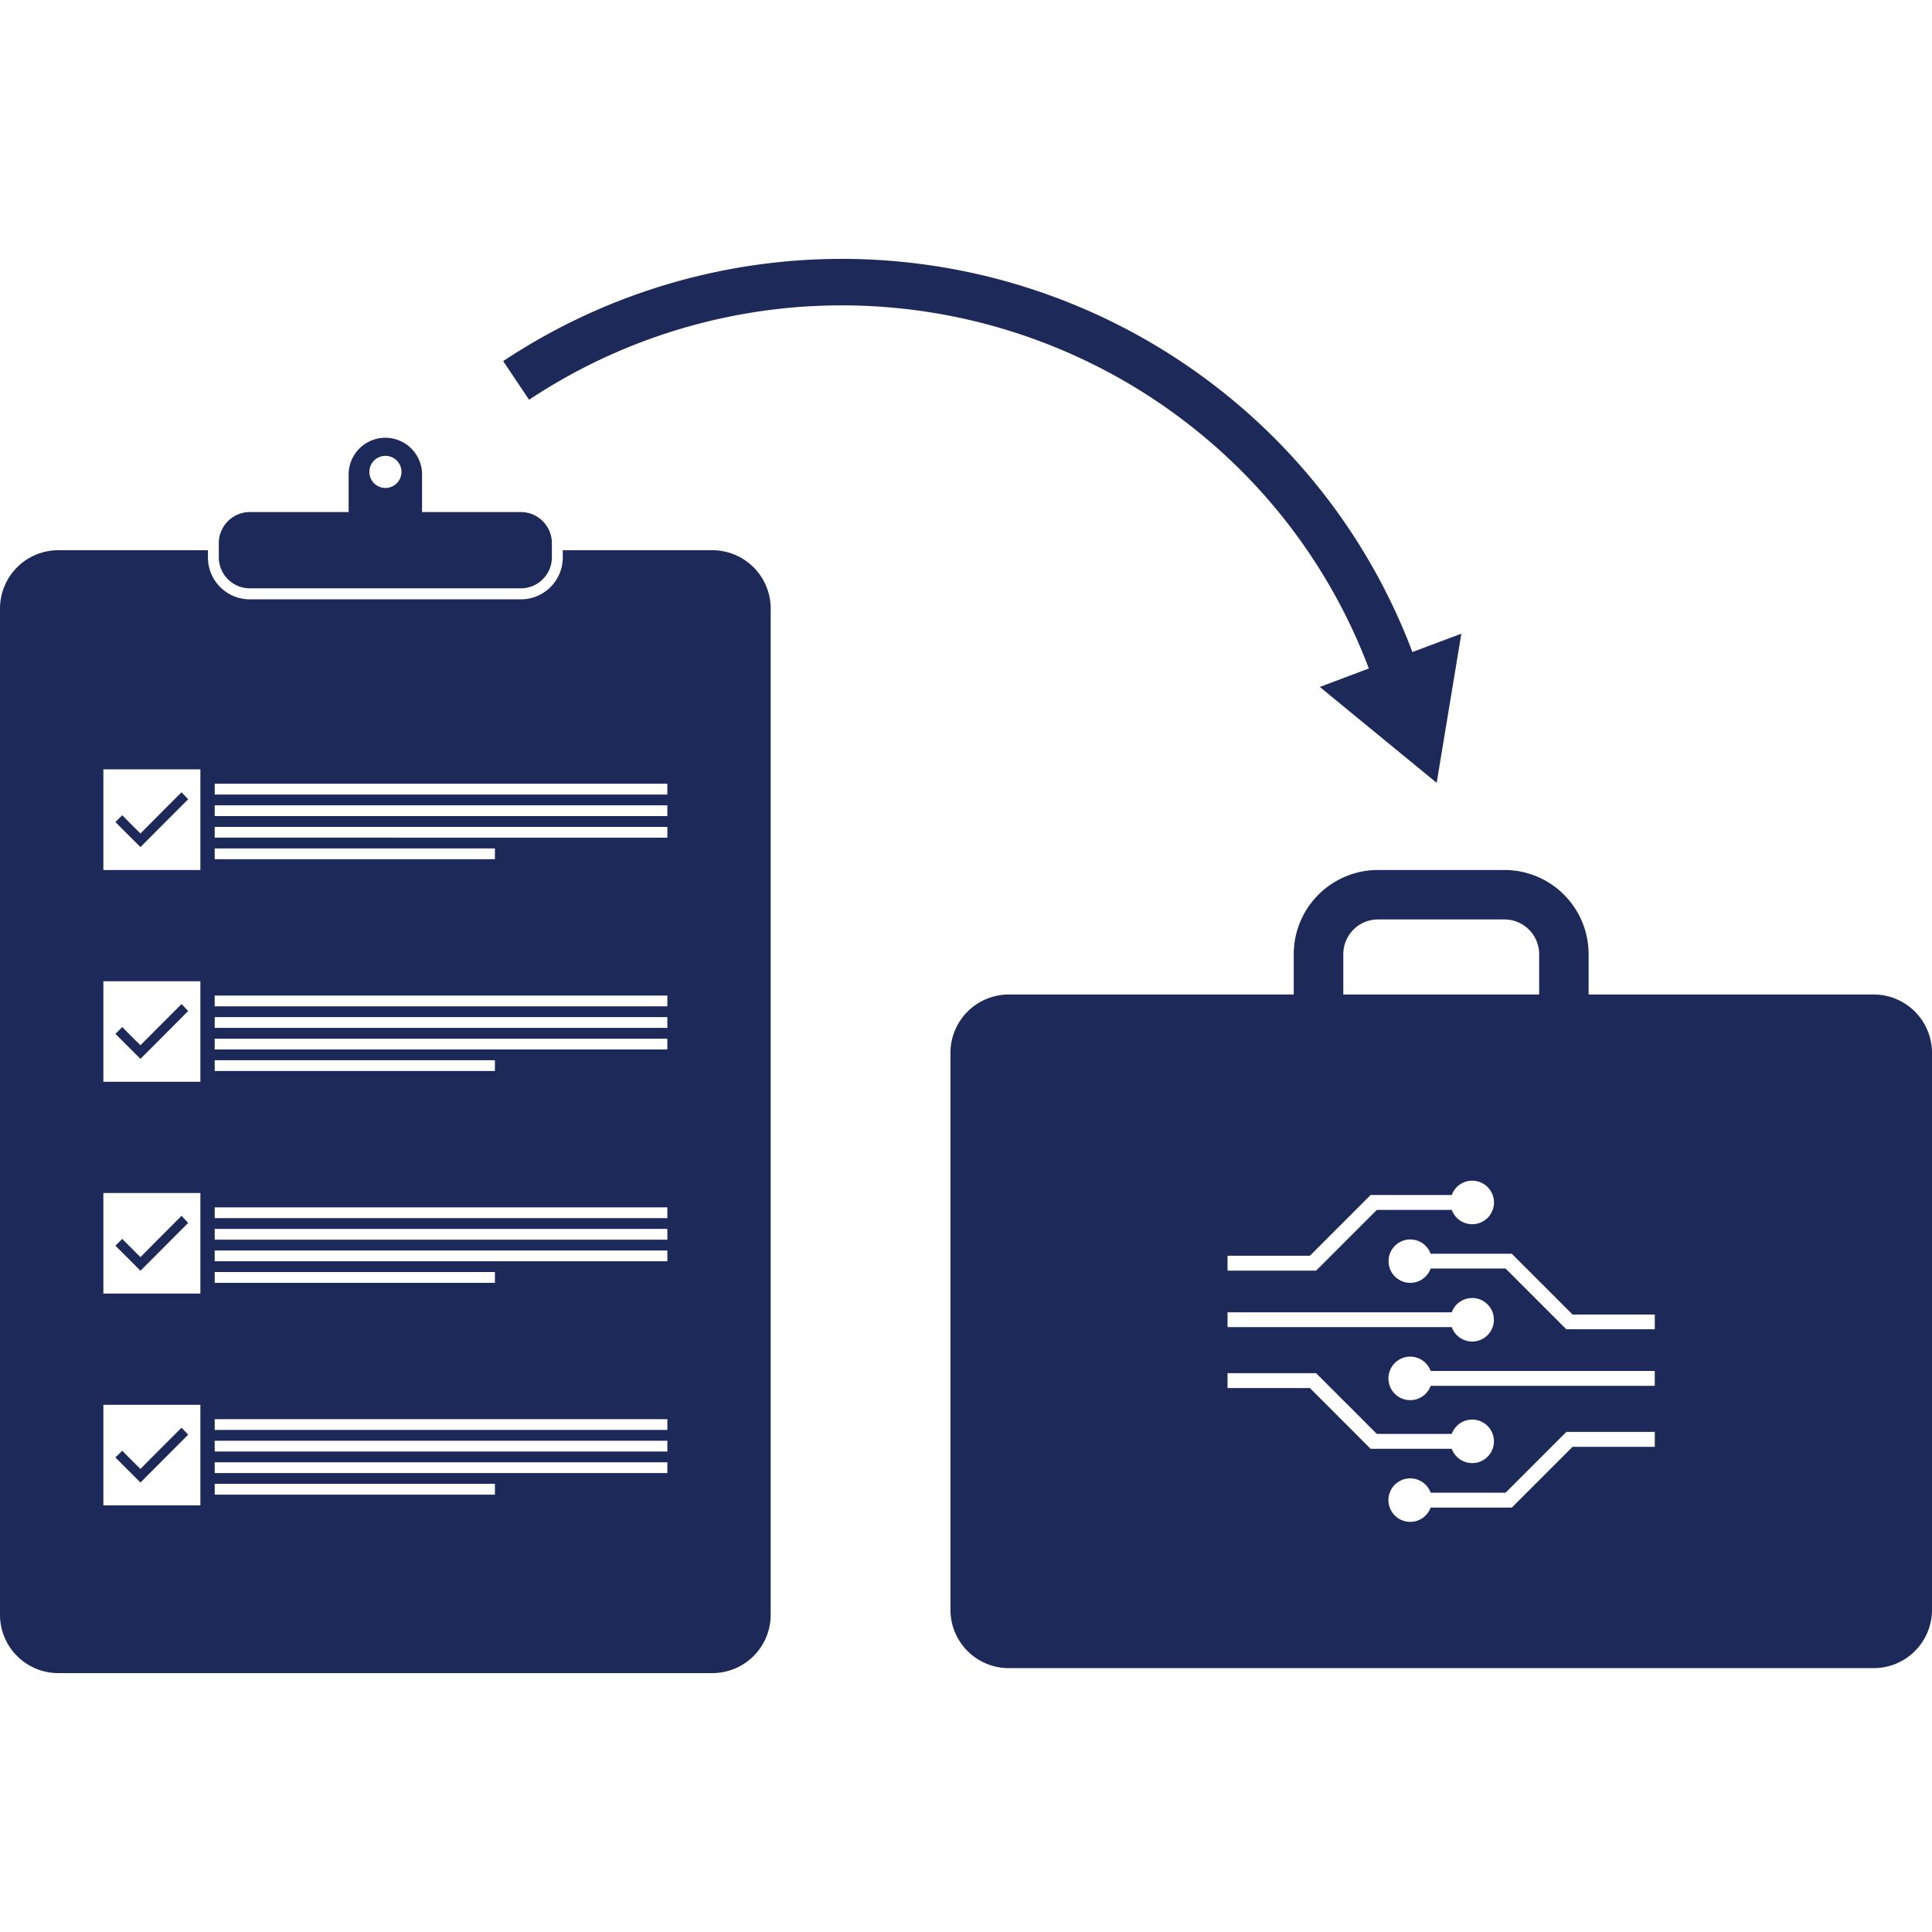 <svg xmlns="http://www.w3.org/2000/svg" width="200" height="200" viewBox="0 0 200 200"><g><g><path d="M53.93,53.008H43.691V49.117a3.8,3.8,0,0,0-7.6,0v3.891H25.851a3.218,3.218,0,0,0-3.2,3.2v1.494a3.21,3.21,0,0,0,3.2,3.2H53.93a3.21,3.21,0,0,0,3.2-3.2V56.212A3.218,3.218,0,0,0,53.93,53.008ZM39.9,50.515a1.663,1.663,0,1,1,1.662-1.663A1.669,1.669,0,0,1,39.9,50.515Z" fill="#1d2959"></path><g><path d="M14.479,109.552c.024.024.036.048.061.06,1.662-1.65,3.3-3.312,4.939-4.951l-.687-.722q-2.132,2.132-4.252,4.264c-.639-.626-1.265-1.253-1.892-1.891a.365.365,0,0,0-.06.084c-.217.2-.421.422-.638.627v.012c.024.024.048.036.06.048C12.829,107.914,13.66,108.733,14.479,109.552Z" fill="#1d2959"></path><path d="M14.479,87.628l.061.061c1.662-1.663,3.3-3.313,4.939-4.951l-.687-.723q-2.132,2.132-4.252,4.264c-.639-.626-1.265-1.253-1.892-1.891-.024.024-.048.06-.06.072l-.638.639v.012a.262.262,0,0,1,.06.048C12.829,85.99,13.66,86.809,14.479,87.628Z" fill="#1d2959"></path><path d="M14.479,131.488c.024.012.036.036.061.06,1.662-1.662,3.3-3.312,4.939-4.951-.217-.241-.446-.482-.687-.735-1.421,1.434-2.843,2.843-4.252,4.277l-1.892-1.891a.318.318,0,0,0-.06.072c-.217.205-.421.421-.638.626v.012c.024.024.048.036.06.061C12.829,129.838,13.66,130.657,14.479,131.488Z" fill="#1d2959"></path><path d="M14.479,153.412c.024.012.036.036.061.06,1.662-1.662,3.3-3.313,4.939-4.951q-.325-.361-.687-.723c-1.421,1.422-2.843,2.831-4.252,4.265-.639-.627-1.265-1.253-1.892-1.892a.322.322,0,0,0-.06.073c-.217.216-.421.421-.638.626v.024a.12.12,0,0,1,.06.048Z" fill="#1d2959"></path><path d="M73.758,56.959h-15.5v.747a4.332,4.332,0,0,1-4.325,4.337H25.851a4.332,4.332,0,0,1-4.325-4.337v-.747H6.023A6.041,6.041,0,0,0,0,62.982v104.2A6.04,6.04,0,0,0,6.023,173.2H73.758a6.041,6.041,0,0,0,6.023-6.023V62.982A6.042,6.042,0,0,0,73.758,56.959ZM20.743,155.833H10.7V145.425H20.743Zm0-21.924H10.7V123.5H20.743Zm0-21.924H10.7V101.578H20.743Zm0-21.923H10.7V79.642H20.743Zm1.482-2.234H51.234v1.115H22.225Zm0,21.926H51.234v1.116H22.225Zm0,21.926H51.234V132.8H22.225Zm29.009,23.043H22.225v-1.116H51.234Zm17.851-2.232H22.225v-1.115h46.86Zm0-2.231H22.225v-1.116h46.86Zm0-2.232H22.225v-1.115h46.86Zm0-17.463H22.225v-1.116h46.86Zm0-2.232H22.225v-1.115h46.86Zm0-2.231H22.225v-1.116h46.86Zm0-17.464H22.225v-1.115h46.86Zm0-2.231H22.225v-1.116h46.86Zm0-2.231H22.225V103.06h46.86Zm0-17.464H22.225V85.6h46.86Zm0-2.232H22.225V83.365h46.86Zm0-2.231H22.225V81.133h46.86Z" fill="#1d2959"></path></g></g><path d="M193.977,102.951H164.452v-4.18a8.714,8.714,0,0,0-8.709-8.709H142.637a8.722,8.722,0,0,0-8.709,8.709v4.18H104.415a6.04,6.04,0,0,0-6.023,6.023v57.688a6.04,6.04,0,0,0,6.023,6.023h89.562A6.04,6.04,0,0,0,200,166.662V108.974A6.04,6.04,0,0,0,193.977,102.951Zm-54.918-4.18a3.588,3.588,0,0,1,3.578-3.59h13.106a3.6,3.6,0,0,1,3.59,3.59v4.18H139.059Zm-11.985,31.223H135.6l6.288-6.288h8.4a2.234,2.234,0,0,1,2.108-1.481,2.253,2.253,0,1,1-2.108,3.023h-7.757l-6.288,6.288h-9.167Zm0,5.855h23.212a2.248,2.248,0,0,1,4.361.771,2.245,2.245,0,0,1-4.361.759H127.074Zm8.528,7.842h-8.528v-1.542h9.167l6.288,6.288h7.757a2.252,2.252,0,1,1,0,1.542h-8.4Zm35.7,6.083H162.79l-6.288,6.288h-8.4a2.255,2.255,0,0,1-4.373-.771,2.255,2.255,0,0,1,4.373-.771h7.758l6.288-6.288h9.155Zm0-6.312h-23.2a2.253,2.253,0,1,1,0-1.542h23.2Zm0-5.855h-9.155l-6.288-6.288h-7.758a2.246,2.246,0,1,1,0-1.53h8.4l6.288,6.289h8.517Z" fill="#1d2959"></path><path d="M146.211,67.5a62.565,62.565,0,0,0-14.664-22.53A63.34,63.34,0,0,0,52.09,37.383l2.679,4A58.507,58.507,0,0,1,128.162,48.4,57.788,57.788,0,0,1,141.7,69.2l-5.076,1.913,12.1,9.927L151.277,65.6Z" fill="#1d2959"></path></g></svg>